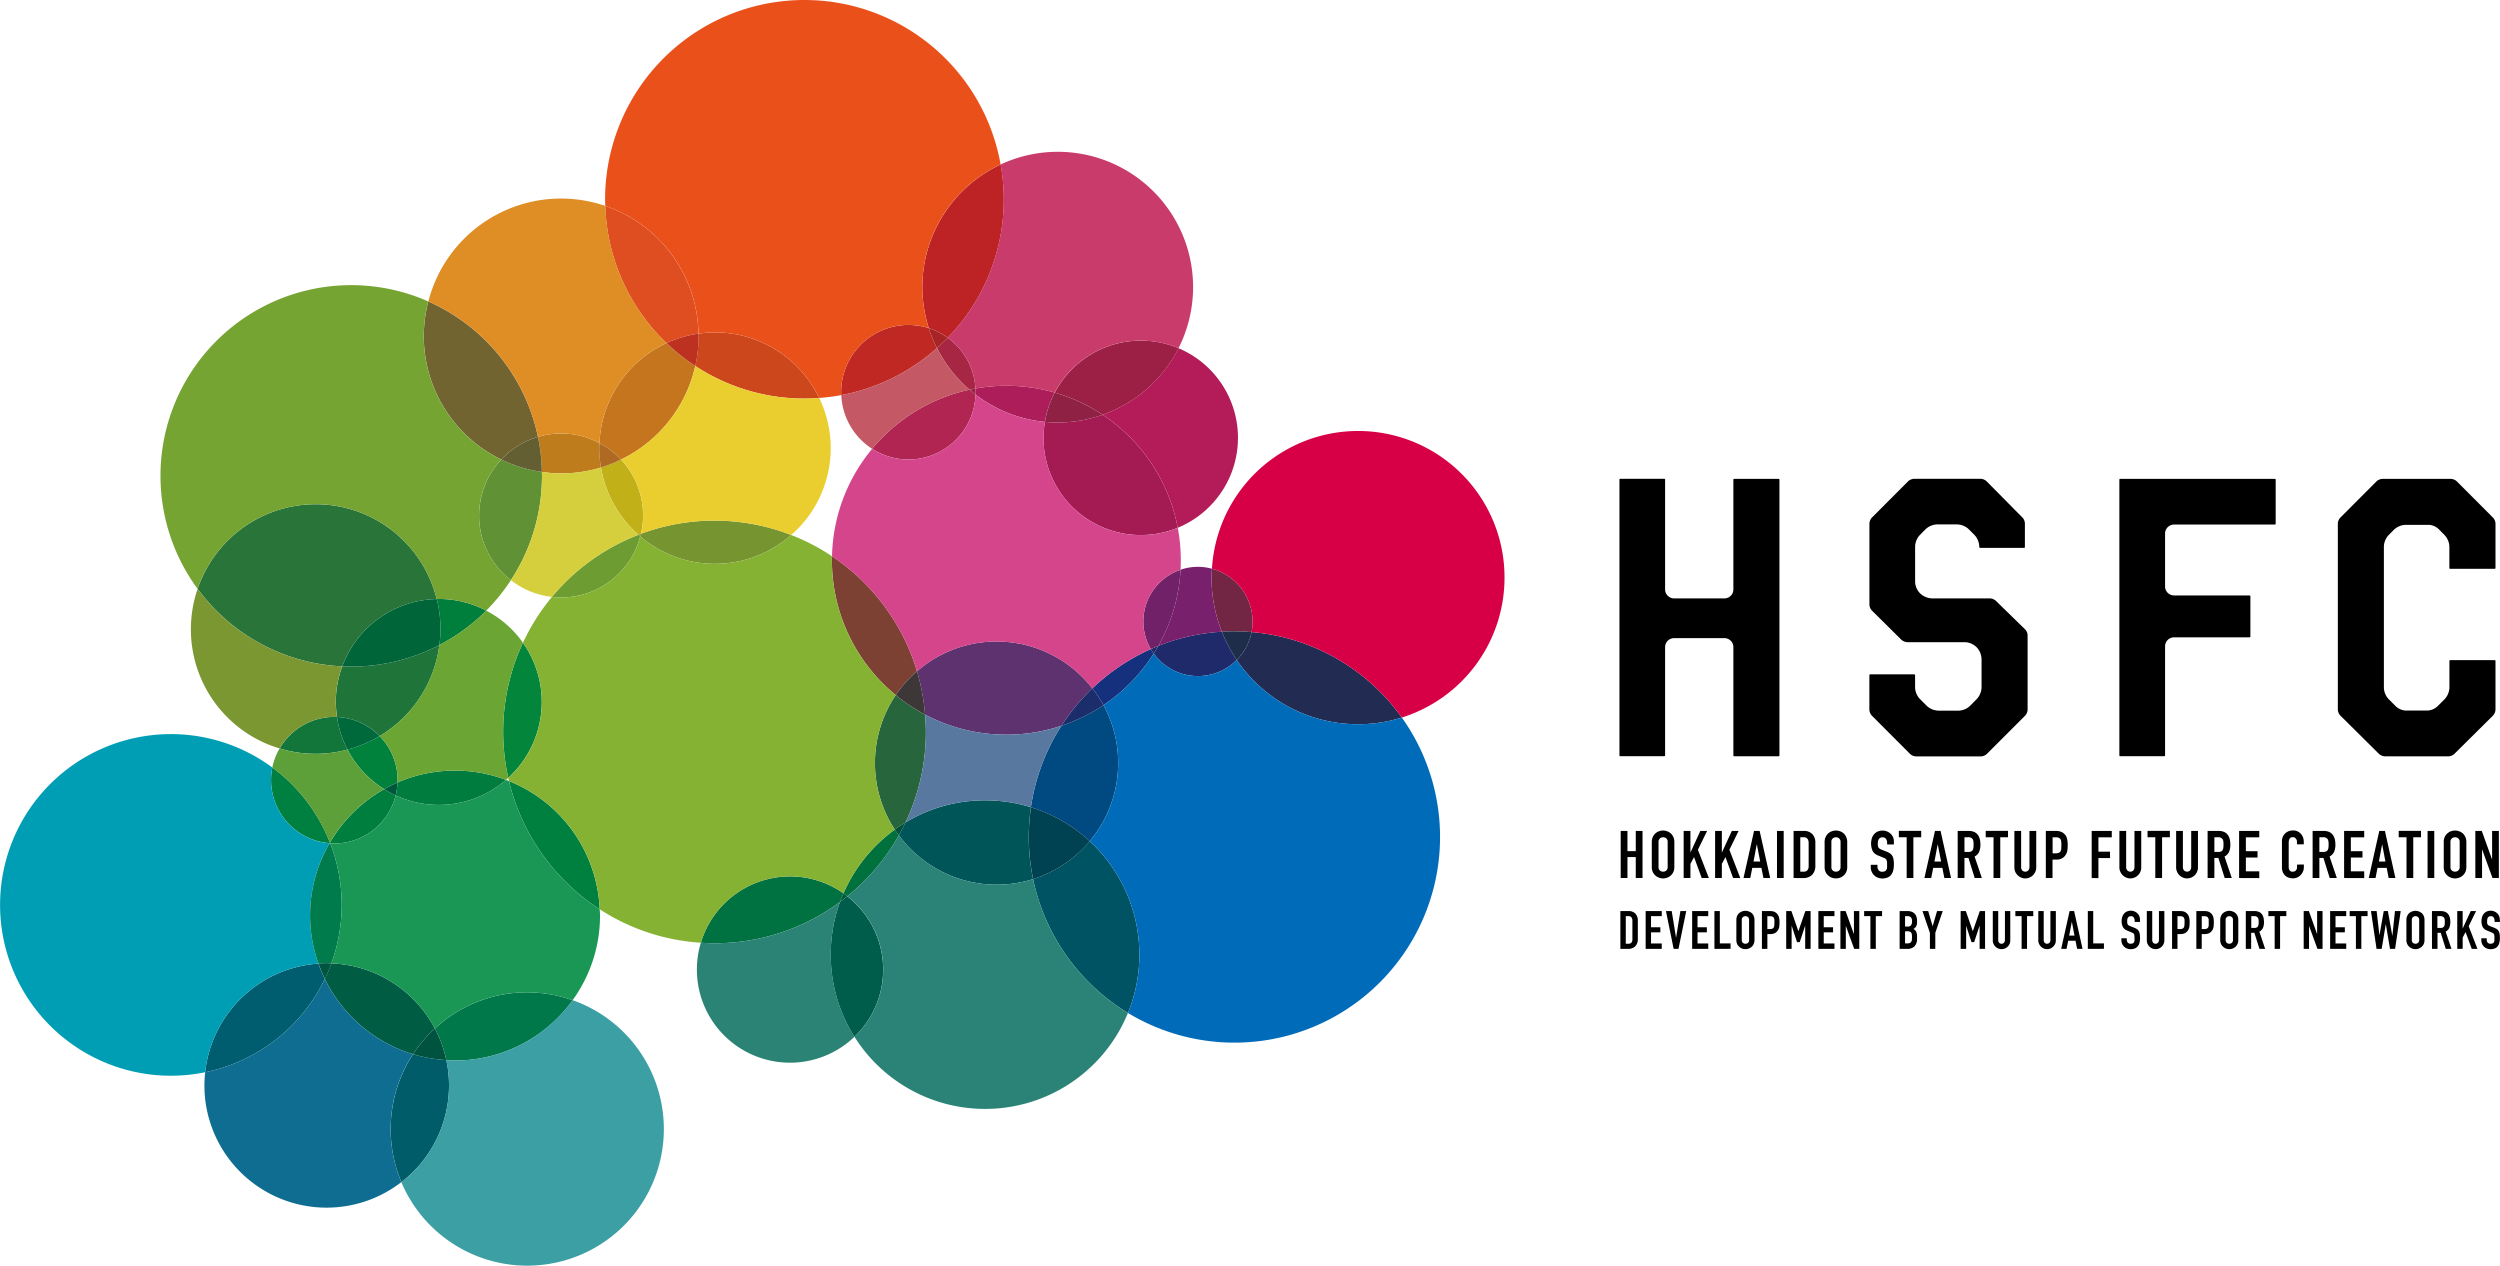 <svg xmlns="http://www.w3.org/2000/svg" width="155.229" height="78.584"><path d="M27.115 37.198a7.738 7.738 0 00-14.842-.634 11.819 11.819 0 008.977 4.811 6.383 6.383 0 015.865-4.177z" fill="#287439"/><path d="M31.125 28.533a5.089 5.089 0 012.278-1.407 11.867 11.867 0 00-6.808-8.409 8.62 8.62 0 00-.28 2.145 8.526 8.526 0 004.81 7.671z" fill="#726431"/><path d="M37.581 12.786a12.332 12.332 0 003.8 8.516 7.237 7.237 0 011.986-.585 8.53 8.53 0 00-5.786-7.931z" fill="#de4e20"/><path d="M43.17 22.724a12.3 12.3 0 006.777 2.024c.308 0 .613-.014.915-.038a7.186 7.186 0 00-6.472-4.073 7.612 7.612 0 00-1.019.08c0 .048.007.1.007.145a8.639 8.639 0 01-.208 1.862z" fill="#cd471d"/><path d="M12.738 66.578a10.617 10.617 0 007.431-5.795 9.085 9.085 0 01-.4-.95 7.587 7.587 0 00-7.031 6.745z" fill="#005d6f"/><path d="M27.881 67.398a7.569 7.569 0 00-.167-1.577 9.114 9.114 0 01-2.069-.363 8.493 8.493 0 00-.721 7.944 7.58 7.58 0 002.957-6.004z" fill="#005c68"/><path d="M28.255 65.849a8.988 8.988 0 007.3-3.743 8.418 8.418 0 00-8.551 1.757 7.457 7.457 0 01.71 1.958c.178.011.358.028.541.028z" fill="#00784a"/><path d="M27.001 63.863a7.589 7.589 0 00-6.426-4.045 9.428 9.428 0 01-.406.964 9.02 9.02 0 005.473 4.676 8.659 8.659 0 011.359-1.595z" fill="#005d44"/><path d="M16.911 47.652a3.926 3.926 0 003.553 4.7.4.4 0 01.021-.035 10.606 10.606 0 00-3.574-4.665z" fill="#008040"/><path d="M20.758 52.373a3.927 3.927 0 003.81-2.985 6.572 6.572 0 01-.714-.388 9.03 9.03 0 00-3.369 3.321c.006.01.01.024.017.038.087.003.17.014.256.014z" fill="#007e3e"/><path d="M27.243 49.978a6.355 6.355 0 004.17-1.553 8.951 8.951 0 00-6.735.163 3.607 3.607 0 01-.11.8 6.376 6.376 0 002.675.59z" fill="#007c3e"/><path d="M37.236 56.459a8.986 8.986 0 00-5.632-7.961 13.14 13.14 0 005.632 7.961z" fill="#00803e"/><path d="M20.758 44.515a3.924 3.924 0 00-3.393 1.958 7.611 7.611 0 004.211.07 6.417 6.417 0 01-.651-2.021c-.056 0-.108-.007-.167-.007z" fill="#12763a"/><path d="M27.281 40.051a11.8 11.8 0 01-5.466 1.338c-.191 0-.378 0-.562-.014a6.327 6.327 0 00-.4 2.211 6.394 6.394 0 00.077.936 3.906 3.906 0 012.644 1.182 7.737 7.737 0 003.707-5.653z" fill="#1f743a"/><path d="M27.281 40.051a11.99 11.99 0 002.912-2.135 6.346 6.346 0 00-2.947-.725c-.045 0-.086.007-.128.007a7.65 7.65 0 01.236 1.862 7.735 7.735 0 01-.073.991z" fill="#007e3c"/><path d="M33.638 43.586a6.364 6.364 0 00-1.168-3.677 13.065 13.065 0 00-.911 8.384 6.376 6.376 0 002.079-4.707z" fill="#03863c"/><path d="M29.749 32.006a5.066 5.066 0 001.973 4.017 11.771 11.771 0 001.93-6.474c0-.084-.007-.167-.007-.247a8.5 8.5 0 01-2.52-.769 5.079 5.079 0 00-1.376 3.473z" fill="#609134"/><path d="M34.845 29.396a8.588 8.588 0 002.471-.367 7.251 7.251 0 01-.111-1.207c0-.1.014-.208.017-.311a5.075 5.075 0 00-3.819-.385 11.878 11.878 0 01.242 2.176 8.5 8.5 0 001.2.094z" fill="#be7c1d"/><path d="M43.17 22.724a12.222 12.222 0 01-1.785-1.422 7.179 7.179 0 00-4.163 6.209 5.129 5.129 0 011.335 1.025 8.543 8.543 0 004.613-5.812z" fill="#c4751d"/><path d="M39.642 33.205c.052-.021.1-.045.156-.062a5.132 5.132 0 00.131-1.137 5.074 5.074 0 00-1.372-3.47 8.345 8.345 0 01-1.241.493 7.178 7.178 0 002.326 4.176z" fill="#c2b019"/><path d="M34.272 37.063a5.015 5.015 0 00.566.035 5.092 5.092 0 004.918-3.792c-.042-.031-.076-.07-.114-.1a13.088 13.088 0 00-5.37 3.857z" fill="#6d9c33"/><path d="M44.39 35.008a7.159 7.159 0 004.735-1.789 13.139 13.139 0 00-9.327-.076l-.042.163a7.144 7.144 0 004.634 1.702z" fill="#769430"/><path d="M49.056 54.418a5.785 5.785 0 00-5.539 4.118c.28.02.565.031.849.031a13.039 13.039 0 007.795-2.569c.066-.176.139-.353.212-.53a5.769 5.769 0 00-3.317-1.05z" fill="#007140"/><path d="M51.581 59.278a9.554 9.554 0 001.469 5.1 5.765 5.765 0 00-.443-8.725c-.146.122-.295.24-.451.35a9.586 9.586 0 00-.575 3.275z" fill="#005d4b"/><path d="M64.012 50.123a9.647 9.647 0 00-2.846-.429 9.516 9.516 0 00-4.943 1.375c-.128.271-.266.534-.412.794a7.546 7.546 0 008.336 2.721 12.709 12.709 0 01-.27-2.613 12.947 12.947 0 01.135-1.848z" fill="#005558"/><path d="M62.487 45.617a10.839 10.839 0 003.421-.554 12.826 12.826 0 011.917-2.322 7.53 7.53 0 00-10.887-1.061 13.232 13.232 0 01.5 2.69 10.813 10.813 0 005.049 1.247z" fill="#5d326f"/><path d="M56.938 41.678a13.148 13.148 0 00-5.276-7.14c0 .079-.007.163-.007.246a10.811 10.811 0 003.962 8.374 7.547 7.547 0 011.321-1.48z" fill="#7d4133"/><path d="M64.012 50.123a9.607 9.607 0 013.65 2.108 7.546 7.546 0 00.856-8.447 10.888 10.888 0 01-2.61 1.279 12.69 12.69 0 00-1.896 5.06z" fill="#004981"/><path d="M67.662 52.231a7.57 7.57 0 01-3.515 2.353 12.774 12.774 0 005.889 8.312 9.587 9.587 0 00-2.374-10.665z" fill="#005363"/><path d="M57.489 45.444c0-.361-.021-.721-.049-1.074a10.916 10.916 0 01-1.823-1.21 7.546 7.546 0 00-.059 8.35c.218-.156.437-.305.665-.441a13.1 13.1 0 001.266-5.625z" fill="#27653d"/><path d="M52.373 55.468c.083.059.163.118.239.18a13.123 13.123 0 003.2-3.785c-.087-.117-.173-.232-.253-.353a9.637 9.637 0 00-3.186 3.958z" fill="#00703d"/><path d="M71.637 40.578c-.062-.09-.125-.181-.18-.278a12.873 12.873 0 00-3.632 2.441 7.582 7.582 0 01.693 1.043 10.869 10.869 0 003.119-3.206z" fill="#15307d"/><path d="M74.381 41.978a3.386 3.386 0 002.409-1 9.2 9.2 0 01-.921-1.754 12.692 12.692 0 00-3.948.88c-.09.16-.184.315-.285.472a3.387 3.387 0 002.745 1.402z" fill="#1e2a6a"/><path d="M73.301 35.378a3.389 3.389 0 00-1.844 4.925q.229-.1.465-.194a10.749 10.749 0 001.379-4.731z" fill="#702168"/><path d="M64.881 26.197a5.749 5.749 0 00-.09.988 6.041 6.041 0 008.336 5.584 10.843 10.843 0 00-4.662-7.016 8.358 8.358 0 01-2.787.482c-.269 0-.536-.014-.797-.038z" fill="#a41a53"/><path d="M60.57 24.495a8.367 8.367 0 004.312 1.7 5.894 5.894 0 01.607-1.82 10.852 10.852 0 00-3-.423 10.7 10.7 0 00-1.921.173c0 .073.015.149.015.226-.002.05-.01.095-.013.144z" fill="#ad1d5a"/><path d="M54.154 27.867a4.164 4.164 0 006.416-3.372c-.125-.1-.25-.194-.371-.3a10.829 10.829 0 00-6.045 3.672z" fill="#b02552"/><path d="M56.404 20.178a4.174 4.174 0 00-4.177 4.177c0 .059.007.121.011.18a12.363 12.363 0 005.94-2.922 8.38 8.38 0 01-.512-1.241 4.242 4.242 0 00-1.262-.194z" fill="#c02823"/><path d="M57.27 17.83a8.415 8.415 0 00.4 2.54 4.249 4.249 0 011.178.6 12.314 12.314 0 003.286-10.756 8.406 8.406 0 00-4.864 7.616z" fill="#bd2324"/><path d="M73.181 21.622a6.041 6.041 0 00-7.687 2.755 10.771 10.771 0 012.977 1.376 8.43 8.43 0 004.71-4.131z" fill="#9c1f46"/><path d="M60.199 24.197c.121-.028.246-.049.367-.07a4.158 4.158 0 00-1.722-3.157q-.323.333-.666.641a8.428 8.428 0 002.021 2.586z" fill="#a72644"/><path d="M77.713 39.247a3.4 3.4 0 00-2.461-3.934c-.01.183-.027.371-.027.558a9.066 9.066 0 00.645 3.355c.256-.017.516-.028.776-.028.36 0 .714.021 1.067.049z" fill="#732644"/><path d="M84.32 44.969a9.043 9.043 0 002.721-.416 12.765 12.765 0 00-9.328-5.306 3.4 3.4 0 01-.922 1.733 9.1 9.1 0 007.529 3.989z" fill="#222b52" style="mix-blend-mode:multiply;isolation:isolate"/><path d="M64.792 27.185a5.749 5.749 0 01.09-.988 8.367 8.367 0 01-4.312-1.7 4.164 4.164 0 01-6.416 3.372 10.772 10.772 0 00-2.492 6.673 13.148 13.148 0 015.276 7.14 7.53 7.53 0 0110.887 1.061 12.873 12.873 0 013.632-2.441 3.389 3.389 0 011.844-4.925c.014-.2.017-.392.017-.589a10.7 10.7 0 00-.19-2.017 6.041 6.041 0 01-8.336-5.584z" fill="#d4458b"/><path d="M43.371 20.717a7.612 7.612 0 011.019-.08 7.186 7.186 0 016.472 4.073 12.943 12.943 0 001.376-.177c0-.059-.011-.121-.011-.18a4.174 4.174 0 014.177-4.177 4.242 4.242 0 011.262.194 8.387 8.387 0 014.464-10.156 12.374 12.374 0 00-24.558 2.16c0 .139.007.274.011.412a8.53 8.53 0 015.788 7.931z" fill="#ea501a"/><path d="M58.844 20.97a4.158 4.158 0 011.722 3.157 10.7 10.7 0 011.921-.173 10.852 10.852 0 013 .423 6.041 6.041 0 017.687-2.755 8.4 8.4 0 00-11.046-11.408 12.314 12.314 0 01-3.286 10.756z" fill="#c93b6a"/><path d="M93.418 35.871a9.091 9.091 0 00-18.166-.558 3.4 3.4 0 012.461 3.934 12.765 12.765 0 019.328 5.306 9.1 9.1 0 006.377-8.682z" fill="#d70046"/><path d="M68.466 25.753a10.843 10.843 0 014.662 7.016 6.038 6.038 0 00.048-11.147 8.43 8.43 0 01-4.71 4.131z" fill="#b31c58"/><path d="M33.403 27.126a5.075 5.075 0 013.819.385 7.179 7.179 0 014.163-6.209 12.332 12.332 0 01-3.8-8.516 8.505 8.505 0 00-10.988 5.931 11.867 11.867 0 016.806 8.409z" fill="#df8d25"/><path d="M19.604 31.309a7.741 7.741 0 017.511 5.889c.042 0 .083-.007.128-.007a6.346 6.346 0 012.947.725 12.087 12.087 0 001.532-1.893 5.073 5.073 0 01-.6-7.49 8.526 8.526 0 01-4.81-7.671 8.62 8.62 0 01.28-2.145A11.839 11.839 0 0012.27 36.564a7.747 7.747 0 017.334-5.255z" fill="#75a433"/><path d="M19.774 59.832a8.9 8.9 0 01.69-7.476 3.926 3.926 0 01-3.553-4.7 10.606 10.606 0 10-4.173 18.922 7.587 7.587 0 017.036-6.746z" fill="#009eb4"/><path d="M20.575 59.818a10.613 10.613 0 00-.073-7.459.184.184 0 00-.038 0 8.9 8.9 0 00-.69 7.476c.17-.014.336-.028.509-.028.098-.003.198.008.292.011z" fill="#007b4b"/><path d="M20.758 44.515c.059 0 .111.007.167.007a6.394 6.394 0 01-.077-.936 6.327 6.327 0 01.4-2.211 11.819 11.819 0 01-8.977-4.811 7.723 7.723 0 005.092 9.909 3.924 3.924 0 013.395-1.958z" fill="#7b9732"/><path d="M76.791 40.978a3.393 3.393 0 01-5.154-.4 10.869 10.869 0 01-3.119 3.206 7.546 7.546 0 01-.856 8.447 9.587 9.587 0 012.374 10.665 12.77 12.77 0 0017.005-18.343 9.1 9.1 0 01-10.25-3.573z" fill="#006bb9"/><path d="M64.147 54.584a7.546 7.546 0 01-8.336-2.721 13.123 13.123 0 01-3.2 3.785 5.765 5.765 0 01.443 8.725 9.581 9.581 0 0016.981-1.477 12.774 12.774 0 01-5.888-8.312z" fill="#2a8376"/><path d="M52.161 55.998a13.039 13.039 0 01-7.795 2.569c-.284 0-.569-.011-.849-.031a5.78 5.78 0 009.538 5.837 9.6 9.6 0 01-.894-8.375z" fill="#2a8374"/><path d="M28.255 65.849c-.183 0-.363-.017-.544-.028a7.566 7.566 0 01-2.79 7.581 8.483 8.483 0 1010.631-11.3 8.988 8.988 0 01-7.297 3.747z" fill="#3b9fa4"/><path d="M25.642 65.458a9.02 9.02 0 01-5.473-4.676 10.617 10.617 0 01-7.431 5.795 7.955 7.955 0 00-.045.821 7.585 7.585 0 0012.228 6 8.493 8.493 0 01.721-7.944z" fill="#0f6d92"/><path d="M49.056 54.418a5.769 5.769 0 013.317 1.05 9.637 9.637 0 013.185-3.958 7.546 7.546 0 01.059-8.35 10.811 10.811 0 01-3.962-8.374c0-.083 0-.167.007-.246a13.046 13.046 0 00-2.537-1.321 7.16 7.16 0 01-9.369.087 5.092 5.092 0 01-4.918 3.792 5.015 5.015 0 01-.566-.035 13.08 13.08 0 00-1.8 2.846 6.369 6.369 0 01-.911 8.384c.014.07.027.135.045.205a8.986 8.986 0 015.632 7.961 13.015 13.015 0 006.281 2.077 5.785 5.785 0 015.537-4.118z" fill="#85b233"/><path d="M24.689 48.442a3.9 3.9 0 00-1.12-2.738 7.675 7.675 0 01-1.993.839A6.413 6.413 0 0023.854 49c.266-.149.544-.287.824-.412.003-.049.011-.097.011-.146z" fill="#00823d"/><path d="M31.604 48.498l-.191-.073a6.37 6.37 0 01-6.845.963 3.927 3.927 0 01-3.81 2.985c-.086 0-.169-.011-.256-.014a10.613 10.613 0 01.073 7.459 7.589 7.589 0 016.426 4.045 8.418 8.418 0 018.551-1.757 8.961 8.961 0 001.705-5.258c0-.132-.014-.261-.021-.389a13.14 13.14 0 01-5.632-7.961z" fill="#1a9655"/><path d="M30.19 37.916a11.99 11.99 0 01-2.912 2.135 7.737 7.737 0 01-3.709 5.653 3.9 3.9 0 011.12 2.738c0 .049-.007.1-.011.146a8.951 8.951 0 016.735-.163c.049-.042.1-.087.146-.132a13.065 13.065 0 01.911-8.384 6.375 6.375 0 00-2.28-1.993z" fill="#6ba533"/><path d="M57.44 44.37c.028.353.049.713.049 1.074a13.1 13.1 0 01-1.266 5.625 9.516 9.516 0 014.943-1.375 9.647 9.647 0 012.846.429 12.69 12.69 0 011.9-5.06 10.836 10.836 0 01-8.468-.693z" fill="#58789f"/><path d="M19.774 59.832a9.085 9.085 0 00.4.95 9.428 9.428 0 00.406-.964c-.1 0-.191-.014-.292-.014-.178 0-.344.014-.514.028z" fill="#005540"/><path d="M25.642 65.458a9.114 9.114 0 002.069.363 7.457 7.457 0 00-.71-1.958 8.659 8.659 0 00-1.359 1.595z" fill="#00533f"/><path d="M20.481 52.321A9.03 9.03 0 0123.85 49a6.413 6.413 0 01-2.278-2.457 7.611 7.611 0 01-4.211-.07 3.917 3.917 0 00-.454 1.179 10.606 10.606 0 013.574 4.669z" fill="#5da039"/><path d="M20.925 44.522a6.417 6.417 0 00.651 2.021 7.675 7.675 0 001.993-.839 3.906 3.906 0 00-2.644-1.182z" fill="#00693b"/><path d="M27.281 40.051a7.735 7.735 0 00.073-.991 7.65 7.65 0 00-.236-1.862 6.383 6.383 0 00-5.865 4.177c.184.01.371.014.562.014a11.8 11.8 0 005.466-1.338z" fill="#00663a"/><path d="M39.642 33.205a7.178 7.178 0 01-2.326-4.176 8.588 8.588 0 01-2.471.367 8.5 8.5 0 01-1.2-.094c0 .08.007.163.007.247a11.771 11.771 0 01-1.93 6.474 5.047 5.047 0 002.55 1.04 13.088 13.088 0 015.37-3.858z" fill="#d6cf3d"/><path d="M33.403 27.126a5.089 5.089 0 00-2.278 1.407 8.5 8.5 0 002.52.769 11.878 11.878 0 00-.242-2.176z" fill="#645f33"/><path d="M37.316 29.029a8.345 8.345 0 001.241-.493 5.129 5.129 0 00-1.335-1.025c0 .1-.017.207-.017.311a7.251 7.251 0 00.111 1.207z" fill="#ae6a23"/><path d="M51.581 27.822a7.168 7.168 0 00-.717-3.112c-.3.024-.607.038-.915.038a12.3 12.3 0 01-6.777-2.024 8.543 8.543 0 01-4.613 5.812 5.074 5.074 0 011.372 3.47 5.132 5.132 0 01-.131 1.137 13.139 13.139 0 019.327.076 7.161 7.161 0 002.454-5.397z" fill="#eacd2f"/><path d="M43.381 20.862c0-.048-.007-.1-.007-.145a7.237 7.237 0 00-1.986.585 12.222 12.222 0 001.785 1.422 8.639 8.639 0 00.208-1.862z" fill="#bd3120"/><path d="M54.154 27.867a10.829 10.829 0 016.045-3.67 8.428 8.428 0 01-2.021-2.586 12.363 12.363 0 01-5.94 2.922 4.169 4.169 0 001.916 3.334z" fill="#c45864"/><path d="M58.844 20.97a4.249 4.249 0 00-1.178-.6 8.38 8.38 0 00.512 1.241q.343-.307.666-.641z" fill="#a72426"/><path d="M65.681 26.235a8.358 8.358 0 002.787-.482 10.771 10.771 0 00-2.977-1.376 5.894 5.894 0 00-.607 1.82c.258.024.525.038.797.038z" fill="#8f2144"/><path d="M75.87 39.226a9.066 9.066 0 01-.645-3.355c0-.187.017-.375.027-.558a3.312 3.312 0 00-1.951.062 10.749 10.749 0 01-1.379 4.731 12.692 12.692 0 013.948-.88z" fill="#79206d"/><path d="M56.938 41.678a7.547 7.547 0 00-1.321 1.48 10.916 10.916 0 001.823 1.21 13.232 13.232 0 00-.502-2.69z" fill="#3d3837"/><path d="M63.881 51.971a12.709 12.709 0 00.27 2.613 7.57 7.57 0 003.515-2.353 9.607 9.607 0 00-3.65-2.108 12.947 12.947 0 00-.135 1.848z" fill="#004252"/><path d="M65.908 45.063a10.888 10.888 0 002.61-1.279 7.582 7.582 0 00-.693-1.043 12.826 12.826 0 00-1.917 2.322z" fill="#1b2e6b"/><path d="M75.87 39.226a9.2 9.2 0 00.921 1.754 3.4 3.4 0 00.922-1.733 13.447 13.447 0 00-1.067-.049c-.265 0-.52.011-.776.028z" fill="#1e2e4a"/><path d="M60.57 24.495c0-.049.011-.094.011-.142 0-.077-.011-.153-.015-.226-.121.021-.246.042-.367.07.121.104.246.201.371.298z" fill="#982242"/><path d="M55.558 51.51c.08.121.166.236.253.353.146-.26.284-.523.412-.794a9.567 9.567 0 00-.665.441z" fill="#005039"/><path d="M52.161 55.998c.156-.11.305-.228.451-.35a4.517 4.517 0 00-.239-.18c-.073.177-.146.354-.212.53zM23.854 49a6.572 6.572 0 00.714.388 3.607 3.607 0 00.11-.8c-.28.125-.558.263-.824.412zm-3.39 3.356a.184.184 0 01.038 0c-.007-.014-.011-.028-.017-.038a.4.4 0 00-.021.038z" fill="#00583b" style="mix-blend-mode:multiply;isolation:isolate"/><path d="M71.457 40.3c.055.1.118.188.18.278.1-.157.195-.312.285-.472q-.236.094-.465.194z" fill="#202968"/><path d="M39.642 33.205c.038.031.072.07.114.1l.042-.163c-.053.018-.104.042-.156.063z" fill="#6d8d32"/><path d="M100.631 54.518v-2.925h.42v1.255h.516v-1.255h.42v2.925h-.42v-1.3h-.516v1.3zm1.931-2.235a.725.725 0 01.063-.309.649.649 0 01.162-.228.749.749 0 01.225-.132.726.726 0 01.5 0 .808.808 0 01.229.132.683.683 0 01.159.228.725.725 0 01.063.309v1.546a.724.724 0 01-.063.315.661.661 0 01-.159.218.787.787 0 01-.229.136.726.726 0 01-.5 0 .73.73 0 01-.225-.136.628.628 0 01-.162-.218.725.725 0 01-.063-.315zm.419 1.546a.275.275 0 00.084.221.287.287 0 00.2.073.29.29 0 00.2-.073.275.275 0 00.083-.221v-1.546a.275.275 0 00-.083-.222.29.29 0 00-.2-.073.287.287 0 00-.2.073.275.275 0 00-.084.222zm1.56.689v-2.925h.42v1.334h.006l.611-1.334h.419l-.572 1.172.679 1.753h-.443l-.475-1.3-.225.42v.876zm1.952 0v-2.925h.419v1.334h.007l.613-1.334h.42l-.572 1.172.676 1.753h-.444l-.475-1.3-.225.42v.876zm1.764 0l.655-2.925h.346l.656 2.925h-.42l-.125-.63h-.568l-.125.63zm1.036-1.022l-.205-1.061h-.01l-.2 1.061zm1.043 1.022v-2.925h.416v2.925zm1.03 0v-2.925h.621a.721.721 0 01.547.2.777.777 0 01.184.558v1.369a.81.81 0 01-.2.6.774.774 0 01-.572.2zm.416-2.53v2.135h.194a.293.293 0 00.249-.09.392.392 0 00.077-.274v-1.41a.432.432 0 00-.073-.267.29.29 0 00-.253-.094zm1.511.295a.74.74 0 01.062-.309.706.706 0 01.163-.228.742.742 0 01.226-.132.775.775 0 01.253-.045.814.814 0 01.253.045.749.749 0 01.225.132.683.683 0 01.159.228.725.725 0 01.063.309v1.546a.725.725 0 01-.063.315.661.661 0 01-.159.218.73.73 0 01-.225.136.859.859 0 01-.253.045.816.816 0 01-.253-.045.723.723 0 01-.226-.136.685.685 0 01-.163-.218.74.74 0 01-.062-.315zm.42 1.546a.275.275 0 00.083.221.3.3 0 00.2.073.287.287 0 00.2-.073.277.277 0 00.087-.221v-1.546a.277.277 0 00-.087-.222.287.287 0 00-.2-.073.3.3 0 00-.2.073.275.275 0 00-.083.222zm3.881-1.394h-.419v-.094a.456.456 0 00-.066-.249.251.251 0 00-.228-.1.239.239 0 00-.139.035.271.271 0 00-.087.08.362.362 0 00-.045.121.921.921 0 00-.014.142c0 .059 0 .107.007.145a.246.246 0 00.031.1.289.289 0 00.073.08.929.929 0 00.129.065l.318.125a.96.96 0 01.229.125.606.606 0 01.135.166.836.836 0 01.059.226 1.753 1.753 0 01.017.284 1.323 1.323 0 01-.038.343.735.735 0 01-.117.27.581.581 0 01-.226.181.846.846 0 01-.339.066.717.717 0 01-.285-.056.651.651 0 01-.225-.146.7.7 0 01-.149-.221.643.643 0 01-.056-.27v-.157h.416v.132a.334.334 0 00.07.205.264.264 0 00.229.093.373.373 0 00.166-.031.222.222 0 00.09-.087.342.342 0 00.042-.138v-.18a1.459 1.459 0 00-.007-.188.31.31 0 00-.035-.118.216.216 0 00-.072-.076 1.552 1.552 0 00-.125-.059l-.3-.124a.65.65 0 01-.363-.295 1.156 1.156 0 01-.046-.769.633.633 0 01.136-.254.593.593 0 01.218-.17.755.755 0 01.319-.065.687.687 0 01.284.059.785.785 0 01.225.152.634.634 0 01.187.451zm.794 2.083v-2.53h-.485v-.4h1.387v.4h-.486v2.53zm1.102 0l.656-2.925h.346l.652 2.925h-.416l-.125-.63h-.568l-.125.63zm1.037-1.022l-.208-1.061h-.007l-.2 1.061zm1.029 1.022v-2.925h.673c.492 0 .738.288.738.86a1.113 1.113 0 01-.08.44.624.624 0 01-.281.291l.451 1.334h-.444l-.388-1.247h-.249v1.247zm.42-2.53v.912h.235a.426.426 0 00.177-.031.235.235 0 00.1-.087.474.474 0 00.045-.142 1.6 1.6 0 00.01-.195 1.652 1.652 0 00-.01-.2.445.445 0 00-.048-.145.338.338 0 00-.3-.115zm1.805 2.53v-2.53h-.485v-.4h1.385v.4h-.482v2.53zm2.652-2.925v2.267a.677.677 0 01-.2.481.651.651 0 01-.218.146.627.627 0 01-.263.056.6.6 0 01-.26-.056.67.67 0 01-.215-.146.657.657 0 01-.149-.218.644.644 0 01-.052-.263v-2.267h.419v2.225a.325.325 0 00.073.232.251.251 0 00.184.073.247.247 0 00.183-.073.309.309 0 00.077-.232v-2.225zm.596 2.925v-2.925h.631a.879.879 0 01.3.049.578.578 0 01.239.159.605.605 0 01.145.267 1.665 1.665 0 01.042.419 2.19 2.19 0 01-.021.329.75.75 0 01-.1.257.631.631 0 01-.229.222.756.756 0 01-.378.08h-.214v1.143zm.42-2.53v.995h.2a.428.428 0 00.2-.038.257.257 0 00.1-.1.352.352 0 00.038-.149c0-.063.007-.129.007-.2s0-.135-.007-.2a.393.393 0 00-.034-.159.234.234 0 00-.1-.108.377.377 0 00-.187-.038zm2.426 2.53v-2.925h1.248v.4h-.829v.887h.721v.4h-.721v1.247zm3.078-2.925v2.267a.644.644 0 01-.052.263.621.621 0 01-.146.218.669.669 0 01-.215.146.627.627 0 01-.263.056.6.6 0 01-.26-.056.682.682 0 01-.218-.146.664.664 0 01-.146-.218.6.6 0 01-.056-.263v-2.267h.42v2.225a.312.312 0 00.076.232.246.246 0 00.184.073.251.251 0 00.184-.073.329.329 0 00.072-.232v-2.225zm.873 2.925v-2.53h-.482v-.4h1.387v.4h-.485v2.53zm2.649-2.925v2.267a.643.643 0 01-.053.263.661.661 0 01-.145.218.68.68 0 01-.215.146.652.652 0 01-.527 0 .729.729 0 01-.215-.146.662.662 0 01-.145-.218.645.645 0 01-.056-.263v-2.267h.42v2.225a.312.312 0 00.076.232.268.268 0 00.367 0 .325.325 0 00.073-.232v-2.225zm.599 2.925v-2.925h.673c.492 0 .738.288.738.86a1.062 1.062 0 01-.08.44.629.629 0 01-.281.291l.451 1.334h-.44l-.392-1.247h-.249v1.247zm.42-2.53v.912h.235a.419.419 0 00.177-.031.241.241 0 00.1-.087.4.4 0 00.045-.142 1.6 1.6 0 00.01-.195 1.652 1.652 0 00-.01-.2.368.368 0 00-.049-.145.332.332 0 00-.294-.115zm1.535 2.53v-2.925h1.252v.4h-.832v.86h.724v.391h-.724v.86h.832v.419zm4.021-.84v.18a.675.675 0 01-.2.472.627.627 0 01-.211.152.646.646 0 01-.26.056.872.872 0 01-.243-.035.586.586 0 01-.222-.114.641.641 0 01-.159-.212.715.715 0 01-.066-.329V52.24a.738.738 0 01.049-.267.626.626 0 01.142-.215.658.658 0 01.215-.142.709.709 0 01.277-.052.625.625 0 01.478.194.647.647 0 01.143.225.746.746 0 01.052.281v.163h-.42v-.139a.337.337 0 00-.069-.215.224.224 0 00-.187-.09.211.211 0 00-.208.1.512.512 0 00-.052.243v1.5a.374.374 0 00.055.212.216.216 0 00.2.086.266.266 0 00.09-.014.228.228 0 00.086-.048.247.247 0 00.063-.09.355.355 0 00.024-.142v-.146zm.544.84v-2.925h.676c.492 0 .738.288.738.86a1.112 1.112 0 01-.08.44.66.66 0 01-.281.291l.451 1.334h-.443l-.389-1.247h-.253v1.247zm.419-2.53v.912h.239a.439.439 0 00.177-.031.227.227 0 00.1-.087.4.4 0 00.048-.142 1.581 1.581 0 00.011-.195 1.629 1.629 0 00-.011-.2.425.425 0 00-.052-.145.33.33 0 00-.294-.115zm1.536 2.53v-2.925h1.248v.4h-.829v.86h.721v.391h-.721v.86h.829v.419zm1.532 0l.652-2.925h.35l.651 2.925h-.419l-.121-.63h-.572l-.121.63zm1.033-1.022l-.2-1.061h-.006l-.2 1.061zm1.31 1.022v-2.53h-.485v-.4h1.386v.4h-.482v2.53zm1.307 0v-2.925h.416v2.925zm1.005-2.235a.725.725 0 01.059-.309.658.658 0 01.166-.228.734.734 0 01.222-.132.794.794 0 01.253-.045.775.775 0 01.253.045.823.823 0 01.229.132.7.7 0 01.159.228.725.725 0 01.063.309v1.546a.725.725 0 01-.063.315.675.675 0 01-.159.218.8.8 0 01-.229.136.816.816 0 01-.253.045.837.837 0 01-.253-.045.716.716 0 01-.222-.136.638.638 0 01-.166-.218.726.726 0 01-.059-.315zm.416 1.546a.267.267 0 00.086.221.291.291 0 00.2.073.287.287 0 00.2-.073.267.267 0 00.087-.221v-1.546a.267.267 0 00-.087-.222.287.287 0 00-.2-.073.291.291 0 00-.2.073.267.267 0 00-.086.222zm1.545.689v-2.925h.4l.634 1.764h.007v-1.764h.42v2.925h-.395l-.638-1.757h-.011v1.757zm-53.086 4.399V56.57h.495a.569.569 0 01.44.16.615.615 0 01.149.447v1.095a.649.649 0 01-.159.486.633.633 0 01-.458.159zm.336-2.031v1.712h.152a.255.255 0 00.2-.069.334.334 0 00.059-.222v-1.13a.354.354 0 00-.055-.215.232.232 0 00-.205-.076zm1.234 2.031V56.57h1v.316h-.666v.69h.579v.315h-.579v.69h.666v.336zm2.519-2.347l-.481 2.347h-.3l-.478-2.347h.357l.267 1.636h.007l.266-1.636zm.368 2.347V56.57h1v.316h-.666v.69h.579v.315h-.579v.69h.666v.336zm1.383 0V56.57h.336v2.008h.666v.336zm1.362-1.796a.652.652 0 01.048-.249.56.56 0 01.136-.181.6.6 0 01.176-.1.623.623 0 01.205-.037.6.6 0 01.2.037.683.683 0 01.184.1.54.54 0 01.128.181.57.57 0 01.049.249v1.241a.565.565 0 01-.049.253.5.5 0 01-.128.174.6.6 0 01-.184.11.56.56 0 01-.2.035.585.585 0 01-.205-.035.533.533 0 01-.176-.11.515.515 0 01-.136-.174.643.643 0 01-.048-.253zm.336 1.241a.223.223 0 00.07.18.231.231 0 00.159.056.234.234 0 00.16-.056.225.225 0 00.065-.18v-1.241a.216.216 0 00-.065-.176.241.241 0 00-.16-.059.238.238 0 00-.159.059.215.215 0 00-.07.176zm1.251.555V56.57h.507a.75.75 0 01.242.035.5.5 0 01.309.347 1.222 1.222 0 01.035.332 1.972 1.972 0 01-.018.267.551.551 0 01-.08.205.51.51 0 01-.183.18.637.637 0 01-.3.062h-.173v.919zm.337-2.031v.8h.163a.383.383 0 00.159-.028.2.2 0 00.08-.083.314.314 0 00.031-.121c0-.049.007-.1.007-.163v-.156a.382.382 0 00-.032-.132.184.184 0 00-.079-.083.29.29 0 00-.149-.031zm1.171 2.031V56.57h.323l.43 1.241h.006l.43-1.241h.326v2.347h-.336v-1.428h-.006l-.333 1.008h-.167l-.33-1.008h-.006v1.428zm1.997 0V56.57h1v.316h-.666v.69h.579v.315h-.579v.69h.666v.336zm1.369 0V56.57h.322l.51 1.414h.007V56.57h.333v2.347h-.316l-.513-1.411h-.007v1.411zm1.861 0v-2.031h-.388v-.316h1.113v.316h-.389v2.031zm1.816 0V56.57h.489a.711.711 0 01.277.049.525.525 0 01.184.131.491.491 0 01.1.191.779.779 0 01.031.222v.087a.723.723 0 01-.013.159.45.45 0 01-.045.118.51.51 0 01-.17.156.369.369 0 01.173.166.642.642 0 01.055.295v.132a.672.672 0 01-.149.474.61.61 0 01-.478.167zm.337-2.031v.645h.149a.256.256 0 00.225-.084.406.406 0 00.059-.246.372.372 0 00-.063-.236.291.291 0 00-.232-.079zm0 .942v.75h.142a.372.372 0 00.163-.031.226.226 0 00.086-.084.307.307 0 00.035-.124c0-.049.007-.1.007-.157a1.128 1.128 0 00-.01-.155.315.315 0 00-.039-.112.184.184 0 00-.089-.069.439.439 0 00-.15-.021zm1.542 1.089v-.995l-.461-1.352h.357l.271.932h.006l.271-.932h.353l-.461 1.352v.995zm1.91 0V56.57h.322l.43 1.241h.007l.43-1.241h.326v2.347h-.337v-1.428h-.006l-.333 1.008h-.166l-.33-1.008h-.002v1.428zm3.081-2.347v1.82a.581.581 0 01-.038.211.626.626 0 01-.118.174.586.586 0 01-.176.117.546.546 0 01-.42 0 .572.572 0 01-.173-.117.648.648 0 01-.118-.174.526.526 0 01-.042-.211v-1.82h.337v1.785a.243.243 0 00.058.184.19.19 0 00.15.059.185.185 0 00.145-.059.24.24 0 00.063-.184V56.57zm.704 2.347v-2.031h-.388v-.316h1.112v.316h-.388v2.031zm2.125-2.347v1.82a.526.526 0 01-.042.211.567.567 0 01-.118.174.527.527 0 01-.173.117.534.534 0 01-.212.042.508.508 0 01-.208-.042.549.549 0 01-.173-.117.567.567 0 01-.118-.174.481.481 0 01-.045-.211v-1.82h.336v1.785a.256.256 0 00.059.184.219.219 0 00.3 0 .255.255 0 00.058-.184V56.57zm.331 2.347l.523-2.347h.281l.523 2.347h-.336l-.1-.506h-.457l-.1.506zm.828-.822l-.163-.849h-.006l-.163.849zm.827.822V56.57h.336v2.008h.665v.336zm3.245-1.671h-.336v-.076a.383.383 0 00-.052-.2.205.205 0 00-.183-.083.226.226 0 00-.115.027.231.231 0 00-.069.066.281.281 0 00-.035.1.573.573 0 00-.01.111.912.912 0 00.007.118.174.174 0 00.024.083.153.153 0 00.056.063.633.633 0 00.1.051l.256.1a.773.773 0 01.184.1.437.437 0 01.107.135.532.532 0 01.048.18 1.429 1.429 0 01.014.229 1.389 1.389 0 01-.027.274.592.592 0 01-.1.215.464.464 0 01-.181.145.651.651 0 01-.273.052.606.606 0 01-.229-.042.569.569 0 01-.18-.117.612.612 0 01-.122-.177.567.567 0 01-.045-.218v-.125h.337v.1a.278.278 0 00.055.166.211.211 0 00.184.073.28.28 0 00.131-.024.151.151 0 00.077-.07.286.286 0 00.031-.111v-.142a1.491 1.491 0 00-.007-.152.3.3 0 00-.024-.1.226.226 0 00-.062-.059 1.053 1.053 0 00-.1-.049l-.239-.1a.507.507 0 01-.291-.236.763.763 0 01-.077-.364.839.839 0 01.039-.253.566.566 0 01.107-.2.5.5 0 01.177-.136.579.579 0 01.256-.051.493.493 0 01.229.048.485.485 0 01.177.121.494.494 0 01.152.361zm1.507-.676v1.82a.525.525 0 01-.042.211.644.644 0 01-.117.174.589.589 0 01-.174.117.544.544 0 01-.211.042.534.534 0 01-.212-.042.626.626 0 01-.173-.117.7.7 0 01-.118-.174.526.526 0 01-.042-.211v-1.82h.337v1.785a.251.251 0 00.059.184.192.192 0 00.149.059.183.183 0 00.145-.059.24.24 0 00.063-.184V56.57zm.478 2.347V56.57h.506a.761.761 0 01.243.035.485.485 0 01.19.128.479.479 0 01.118.219 1.221 1.221 0 01.035.332 1.987 1.987 0 01-.017.267.568.568 0 01-.08.205.513.513 0 01-.184.18.633.633 0 01-.3.062h-.174v.919zm.336-2.031v.8h.163a.359.359 0 00.156-.028.194.194 0 00.084-.083.314.314 0 00.03-.121c0-.049.008-.1.008-.163v-.156a.407.407 0 00-.031-.132.186.186 0 00-.08-.083.286.286 0 00-.149-.031zm1.172 2.031V56.57h.5a.782.782 0 01.247.035.515.515 0 01.19.128.543.543 0 01.118.219 1.387 1.387 0 01.031.332 1.987 1.987 0 01-.017.267.542.542 0 01-.26.385.661.661 0 01-.305.062h-.17v.919zm.336-2.031v.8h.16a.374.374 0 00.159-.028.192.192 0 00.083-.083.314.314 0 00.031-.121v-.319a.272.272 0 00-.031-.132.178.178 0 00-.076-.083.3.3 0 00-.153-.031zm1.147.235a.585.585 0 01.052-.249.51.51 0 01.132-.181.591.591 0 01.177-.1.612.612 0 01.2-.037.591.591 0 01.2.037.615.615 0 01.184.1.54.54 0 01.128.181.57.57 0 01.049.249v1.241a.565.565 0 01-.049.253.5.5 0 01-.128.174.547.547 0 01-.184.11.556.556 0 01-.2.035.575.575 0 01-.2-.035.527.527 0 01-.177-.11.471.471 0 01-.132-.174.578.578 0 01-.052-.253zm.336 1.241a.227.227 0 00.07.18.255.255 0 00.319 0 .225.225 0 00.066-.18v-1.241a.216.216 0 00-.066-.176.245.245 0 00-.319 0 .218.218 0 00-.07.176zm1.252.555V56.57h.536q.594 0 .593.687a.89.89 0 01-.062.353.5.5 0 01-.225.236l.36 1.071h-.354l-.315-1h-.2v1zm.34-2.031v.731h.19a.317.317 0 00.139-.024.191.191 0 00.083-.073.306.306 0 00.038-.111 1.024 1.024 0 00.011-.156 1.063 1.063 0 00-.011-.159.289.289 0 00-.042-.115.264.264 0 00-.235-.093zm1.452 2.031v-2.031h-.392v-.316h1.116v.316h-.388v2.031zm1.802 0V56.57h.323l.506 1.414h.006V56.57h.337v2.347h-.316l-.516-1.411h-.007v1.411zm1.642 0V56.57h1v.316h-.665v.69h.579v.315h-.579v.69h.665v.336zm1.6 0v-2.031h-.388v-.316h1.113v.316h-.388v2.031zm2.782-2.347l-.35 2.347h-.315l-.257-1.525h-.007l-.253 1.525h-.318l-.347-2.347h.353l.17 1.491h.007l.264-1.491h.256l.274 1.525h.007l.159-1.525zm.354.551a.57.57 0 01.052-.249.5.5 0 01.132-.181.571.571 0 01.18-.1.57.57 0 01.4 0 .623.623 0 01.183.1.529.529 0 01.129.181.584.584 0 01.048.249v1.241a.579.579 0 01-.048.253.487.487 0 01-.129.174.571.571 0 01-.384.145.545.545 0 01-.2-.035.512.512 0 01-.18-.11.461.461 0 01-.132-.174.564.564 0 01-.052-.253zm.336 1.241a.226.226 0 00.069.18.233.233 0 00.16.056.231.231 0 00.159-.056.227.227 0 00.07-.18v-1.241a.218.218 0 00-.07-.176.238.238 0 00-.159-.059.241.241 0 00-.16.059.218.218 0 00-.069.176zm1.251.555V56.57h.541c.4 0 .6.229.6.687a.888.888 0 01-.066.353.489.489 0 01-.225.236l.361 1.071h-.354l-.312-1h-.2v1zm.336-2.031v.731h.195a.312.312 0 00.138-.024.185.185 0 00.083-.073.288.288 0 00.039-.111 1.24 1.24 0 00.006-.156 1.284 1.284 0 00-.006-.159.289.289 0 00-.042-.115.266.266 0 00-.236-.093zm1.234 2.031V56.57h.337v1.071h.007l.492-1.071h.333l-.458.94.544 1.407h-.353l-.385-1.044-.18.34v.7zm2.655-1.671h-.336v-.076a.359.359 0 00-.055-.2.2.2 0 00-.18-.083.2.2 0 00-.184.093.281.281 0 00-.035.1.57.57 0 00-.01.111v.118a.24.24 0 00.028.083.16.16 0 00.056.063.53.53 0 00.1.051l.256.1a.773.773 0 01.184.1.438.438 0 01.107.135.556.556 0 01.049.18 1.563 1.563 0 01.013.229 1.137 1.137 0 01-.031.274.587.587 0 01-.093.215.464.464 0 01-.181.145.651.651 0 01-.273.052.606.606 0 01-.229-.042.569.569 0 01-.18-.117.612.612 0 01-.122-.177.586.586 0 01-.045-.218v-.125h.337v.1a.278.278 0 00.055.166.215.215 0 00.184.073.28.28 0 00.131-.024.163.163 0 00.077-.07.286.286 0 00.031-.111v-.142a1.493 1.493 0 00-.007-.152.3.3 0 00-.024-.1.226.226 0 00-.062-.059 1.05 1.05 0 00-.1-.049l-.239-.1a.531.531 0 01-.3-.236.816.816 0 01-.072-.364.839.839 0 01.038-.253.567.567 0 01.107-.2.5.5 0 01.177-.136.574.574 0 01.253-.051.509.509 0 01.232.048.521.521 0 01.177.121.506.506 0 01.152.361zM110.44 29.732h-2.759a.051.051 0 00-.053.049v6.821a.555.555 0 01-.554.554h-3.127a.559.559 0 01-.558-.554v-6.824a.047.047 0 00-.048-.049h-2.738a.048.048 0 00-.049.049V46.9a.05.05 0 00.049.052h2.738a.049.049 0 00.048-.052v-6.722a.56.56 0 01.558-.555h3.127a.556.556 0 01.554.555v6.727a.054.054 0 00.053.052h2.758a.05.05 0 00.049-.052V29.778a.048.048 0 00-.048-.046zm13.48 7.567a.6.6 0 00-.343-.143h-3.615a1.123 1.123 0 01-.7-.277l-.049-.045a1.076 1.076 0 01-.3-.7v-2.208a1.088 1.088 0 01.288-.7l.374-.378a1.117 1.117 0 01.7-.287h1.255a1.111 1.111 0 01.7.287l.377.378a1.1 1.1 0 01.288.7c0 .07.024.091.052.091h2.734a.047.047 0 00.048-.049v-1.48a.577.577 0 00-.138-.339l-2.257-2.281a.6.6 0 00-.336-.139h-4.163a.616.616 0 00-.339.139l-2.278 2.281a.588.588 0 00-.142.336v5.078a.582.582 0 00.142.336l1.855 1.837a.63.63 0 00.343.138h3.6a1.087 1.087 0 01.7.3l.038.038a1.127 1.127 0 01.284.7v1.781a1.109 1.109 0 01-.287.7l-.43.437a1.076 1.076 0 01-.7.295h-1.275a1.1 1.1 0 01-.7-.288l-.447-.447a1.09 1.09 0 01-.288-.7v-.766a.053.053 0 00-.052-.052h-2.735a.053.053 0 00-.052.052v2.159a.6.6 0 00.142.34l2.395 2.4a.587.587 0 00.34.142h4.066a.584.584 0 00.34-.142l2.4-2.4a.592.592 0 00.142-.34v-4.658a.568.568 0 00-.142-.333zm17.324-7.567h-9.6a.048.048 0 00-.049.049v17.122a.05.05 0 00.049.052h2.737a.053.053 0 00.052-.052V40.13a.557.557 0 01.558-.557h4.686a.051.051 0 00.053-.049v-2.5a.054.054 0 00-.053-.052h-4.686a.557.557 0 01-.558-.554v-3.289a.557.557 0 01.558-.558h6.257a.055.055 0 00.052-.053v-2.74a.051.051 0 00-.056-.046zm10.894 5.587h2.759a.05.05 0 00.052-.048v-2.783a.588.588 0 00-.142-.336l-2.278-2.281a.616.616 0 00-.339-.139h-4.27a.619.619 0 00-.34.139l-2.277 2.281a.582.582 0 00-.143.336v11.59a.594.594 0 00.143.34l2.419 2.4a.592.592 0 00.34.142h3.986a.581.581 0 00.339-.142l2.42-2.4a.6.6 0 00.142-.34v-3.039a.054.054 0 00-.052-.052h-2.759a.05.05 0 00-.049.052v1.667a1.107 1.107 0 01-.291.7l-.423.423a.98.98 0 01-.6.288h-1.442a.98.98 0 01-.6-.288l-.423-.423a1.107 1.107 0 01-.291-.7v-8.777a1.1 1.1 0 01.291-.7l.35-.354a1.12 1.12 0 01.7-.287h1.484a1 1 0 01.6.287l.35.354a1.1 1.1 0 01.291.7v1.342a.047.047 0 00.053.048z"/></svg>